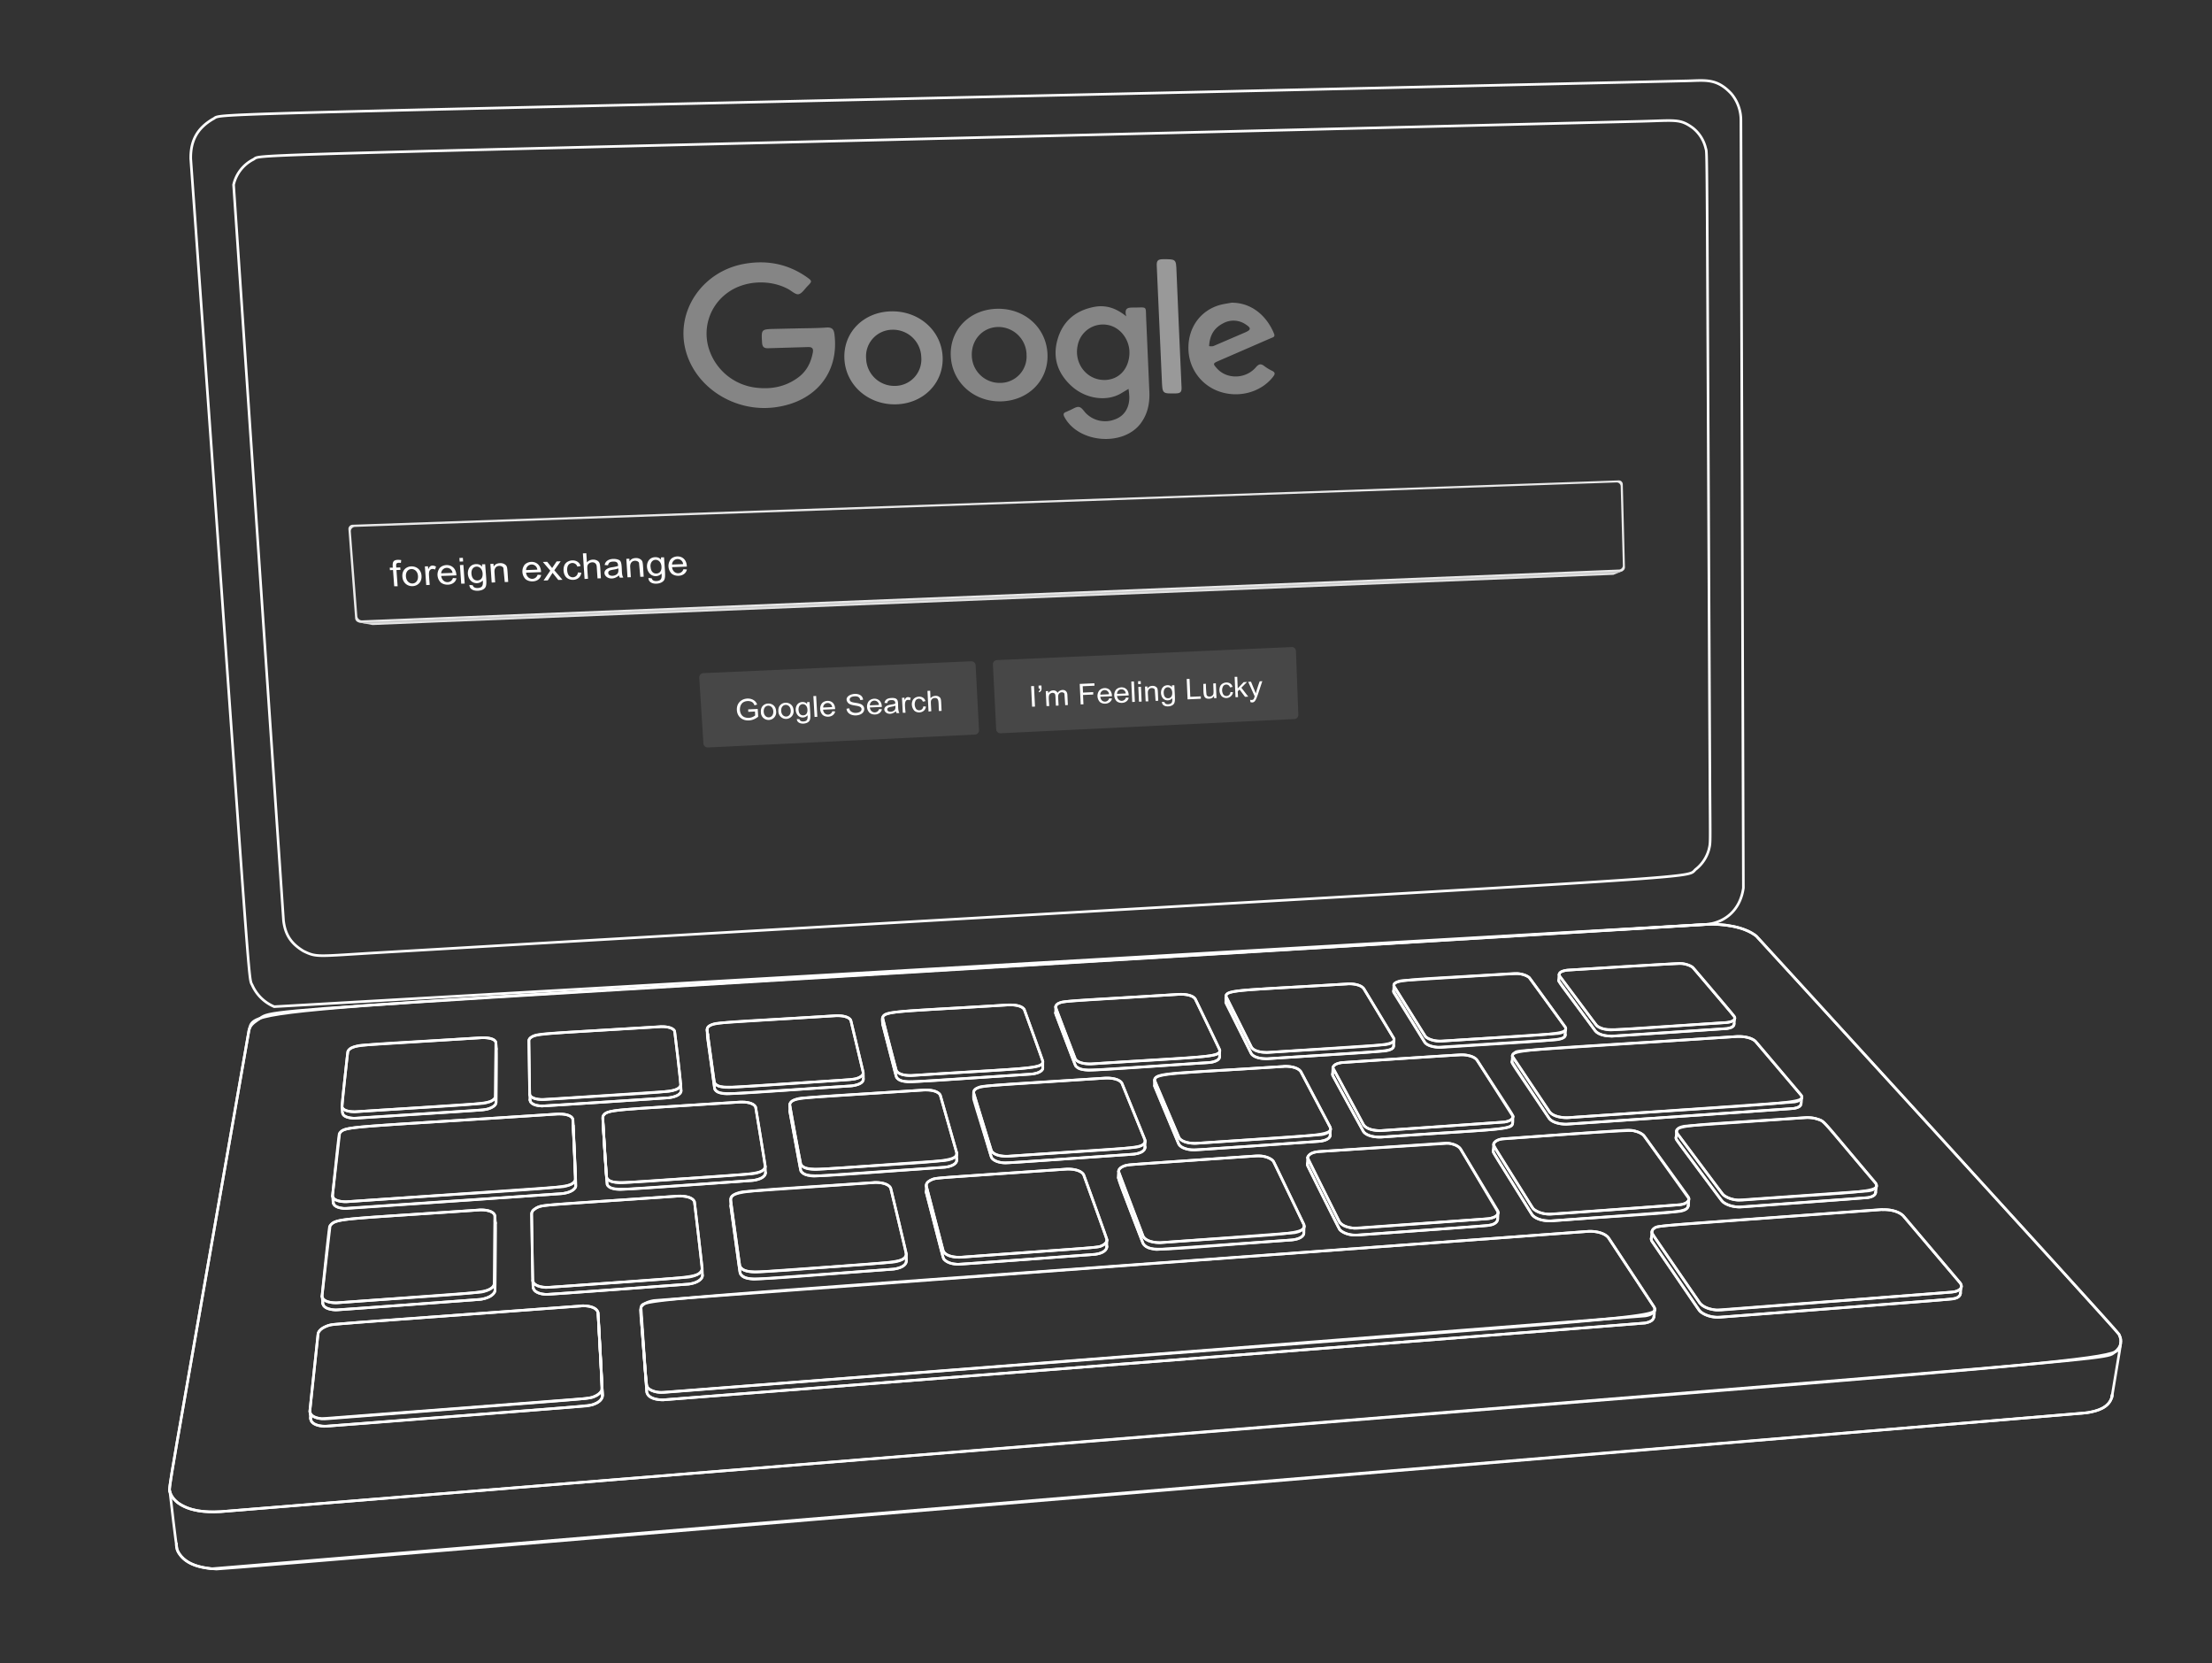 <svg xmlns="http://www.w3.org/2000/svg" width="1019" height="766"><rect width="100%" height="100%" fill="#333333" stroke="none"/><g fill="none" stroke="#fff" stroke-linecap="round" stroke-linejoin="round" stroke-width="1.2"><path d="M798.88 471.5c.1 1.48-1.76 2-3.22 2.22-1 .13-52.32 3.46-53.1 3.5-2.47 0-6-.53-7.56-2.37-17.32-23.27-17.3-22.84-16.85-23.6"/><path d="M775.07 443.8c1.74.26 3.8.76 5 2 20.65 24.37 19.17 22.17 19 23.5-.28 2.7.2 3.72-3.5 4.37-1 .13-52.32 3.46-53.1 3.5-2.47 0-6-.5-7.56-2.37L718 451.68c0-.37 0 .3.23-3 .4-1.32 2.34-1.7 3.7-1.88.1 0 50.43-3.33 53.06-3"/><path d="M799.2 468.9c-.2 1.38-2.2 1.83-3.6 2-.5 0-52 3.43-53.38 3.43a12.14 12.14 0 0 1-6.24-1.68c-.75-.6.72 1.23-17.4-23a1.24 1.24 0 0 1-.28-1"/><path d="M773.9 443.68a11.36 11.36 0 0 1 5.78 1.75c.5.43 19 22.37 19.28 22.7 1 1.9-1.83 2.64-4 2.83-53.7 3.5-55.6 4.4-59.35 1.45-.5-.47-17.07-22.72-17.24-23-.72-1.85 2.16-2.48 4.16-2.65l51.33-3.1M721 476.37c.5 3-3.15 2.46-56.76 6-2.47.1-6.07-.32-7.76-2.1-.28-.4 1 1.57-14.34-23a1.2 1.2 0 0 1-.17-1"/><path d="M698.75 448.36a10.45 10.45 0 0 1 5.62 1.77c.47.45 16.57 22.72 16.77 23a1.42 1.42 0 0 1 .11.91c-.24 3.14-.2 2.7-.28 3-.74 1.38-2.83 1.7-4.4 1.85l-54.16 3.4c-2.07-.17-4.9-.7-6.1-2.38L642 456.5c.18-3.24 0-3.2.9-3.9a7.32 7.32 0 0 1 3.27-1c.1 0 50.83-3.25 52.64-3.18"/><path d="M721.27 474c-.42 1.4-2.4 1.86-3.87 2-.5.05-52.73 3.5-54.2 3.5a11.14 11.14 0 0 1-6.08-1.71c-.7-.6.58 1.28-14.8-23.33a1.25 1.25 0 0 1-.21-.75m78.9 22.66a1.1 1.1 0 0 1 0 .45"/><path d="M697 448.36c2.37-.1 5.84.3 7.55 1.93.3.36-1.44-2 16.43 22.6 2.3 3.78-6.33 3.3-56.53 6.55-2.44.1-6.1-.32-7.76-2.1-.3-.4.9 1.52-14.36-22.9-1.82-3.55 6.47-3.08 54.67-6.08m-55 33.08c.14 3.17-2.94 2.54-57.9 6.13-2.36.1-6.08-.3-7.56-2.15-.26-.4.73 1.53-11.74-23.32a1.25 1.25 0 0 1-.08-.92m-.02.4a1.09 1.09 0 0 1 .06-.4"/><path d="M620.72 453.1c2.3-.1 5.82.27 7.38 2 .26.36-1.2-2.05 13.88 22.94.3.6.25.27.06 3.7-.27 1.52-2.28 2-3.8 2.28-1 .13-53.94 3.57-54.73 3.6-2.34 0-5.88-.45-7.1-2.44l-11.7-23.8c.18-6.18-4.44-4.48 56-8.24"/><path d="M642.2 478.83c-.26 1.5-2.3 2-3.8 2.28-1 .13-54 3.55-54.78 3.58-2.38 0-5.93-.5-7.12-2.43l-11.72-23.5"/><path d="M620.72 453.1c2.3-.1 5.82.27 7.38 2 .26.36-1.2-2.05 13.88 22.94 1.88 3.83-6.57 3.33-57.74 6.66-2.4.1-6.06-.3-7.57-2.14-.25-.4.68 1.42-11.75-23.25-1.4-3.62 7.15-3.14 55.8-6.17M755.85 55.88c16-.4 18.08-1.3 24.07 3.1A16.94 16.94 0 0 1 785.7 68c.85 4.1.44-18.34 2 290.68.15 31.64.36 29-.5 32.67a17.43 17.43 0 0 1-5.74 8.78c-7 5.23 33.25 1.2-606 38.54-29.54 1.72-29.4 2.38-35.65-.65-5.85-3.52-8.43-7.7-9.2-14l-23-338.92a17.41 17.41 0 0 1 8.92-11.58c6-2.8-34.94-1 639.3-17.64m21.57-18.64c8.27-.2 13.5-1.24 20.15 5.9a19 19 0 0 1 4.44 12.3l1.13 353.5c-1.35 9.7-7.9 15.77-16.8 16.77l-660 37.9a19.29 19.29 0 0 1-9.94-9.51c-2.24-5.48.3 20.92-28.5-380.94-.15-8.5 3.1-14.15 10.16-18.32 6.6-3-36.75-1.12 679.36-17.6M561.8 486.38c.3 2.1-3 2.8-5.08 3-56.6 3.7-58.46 4.62-61.2 1.52-.33-.48-9.15-23.82-9.23-24.12a1.1 1.1 0 0 1 .08-.61"/><path d="M543.33 457.93c2.23-.1 5.8.24 7.2 2 .13.2 11.3 23.2 11.4 23.84-.18 3.33.24 3.4-1 4.4a8.07 8.07 0 0 1-3.58 1.14c-.56.05-54.37 3.6-55.8 3.6-2-.1-4.25-.44-5.76-1.77-.56-.63.34 1.48-9.4-24.12a20.62 20.62 0 0 1 0-3.6c1.18-2.85 3.22-2.14 57-5.5"/><path d="M486.28 466.5a1 1 0 0 1 .09-.35m75.55 17.6c-.18 3.2-3.42 2.58-59.1 6.2-2.32.1-6.05-.26-7.38-2.17-.12-.24-9.1-23.52-9.13-24.12"/><path d="M543.33 457.93c2.23-.1 5.8.24 7.2 2 .22.36-.7-1.5 11.25 23.3 1.45 3.88-7.2 3.4-59 6.75-2.32.1-6.05-.26-7.38-2.17-.2-.4.53 1.48-9.05-23.6-.3-1.15.63-1.8 1.72-2.3 2.22-.88-1.1-.45 55.23-4m-62.95 33.6c.5 1.92-2.84 2.87-4.8 3.13-.58.05-55.14 3.65-56.68 3.65-2-.08-4.18-.4-5.6-1.8-.5-.66.12 1.3-6.56-24.5a1.19 1.19 0 0 1 .06-.79"/><path d="M464.8 462.82c2.17-.1 5.78.22 7 2 .1.22 8.6 23.54 8.6 24.2 0 3.23.1 3-.34 3.72-1.2 1.4-3.32 1.78-5.16 1.94-57.47 3.75-59.48 4.68-61.85 1.55-.25-.44.28 1.4-6.36-24.23-1-7.13-2.37-5.44 58.08-9.2"/><path d="M480.42 489c-.64 3.36-4.35 2.66-60.32 6.3-2.26.1-6.06-.24-7.17-2.2-.17-.46-6.24-23.75-6.3-24.23m.04 2.9a1.28 1.28 0 0 1 .1-.53"/><path d="M480.35 491.52a1.13 1.13 0 0 1 0 .44m-15.55-29.14c2.17-.1 5.78.22 7 2 .18.38-.53-1.56 8.53 23.64 1 3.95-7.57 3.44-60.24 6.86-2.26.1-6.06-.24-7.17-2.2-.1-.25-6.34-23.88-6.28-24.5.92-3.07 4.08-2.46 58.14-5.83m-67.08 33.98c.26 2.14-3.08 3-5.2 3.3-.62.05-56.1 3.72-57.57 3.72-1.9-.1-4.16-.4-5.42-1.82-.42-.67 0 1.3-3.65-24.87a1.36 1.36 0 0 1 .16-.8m-.17.8c0-.3 0 .2-.1-2.87"/><path d="M385.07 467.78c2.12-.1 5.8.2 6.83 2.05.14.4-.35-1.58 5.74 24a26.54 26.54 0 0 1 .09 3.22c-.2 2.17-3.7 2.87-5.88 3.07-57.3 3.74-60.45 4.82-62.52 1.57-.18-.42-.08 0-.92-6-3.25-23.6-2.4-16.43-2.4-19.4-.86-6.26-2.16-4.67 59.05-8.5"/><path d="M397.68 494.12c-.18 2.16-3.74 2.87-5.9 3.06-57.16 3.72-60.5 4.8-62.57 1.57-.2-.43.1 1.3-3.2-22.47"/><path d="M385.07 467.78c2.12-.1 5.8.2 6.83 2.05.14.4-.35-1.58 5.74 24 .17 1.3-1 2-2.12 2.53-2.5 1 1.25.5-59.42 4.44-2.2.1-6.1-.22-7-2.24-.1-.43.2 1.63-3.4-24.34 0-1.23 1.18-1.88 2.3-2.37 2.55-.9-1.07-.46 57-4.08m-71.23 34.46c0 2.15-3.5 3.07-5.65 3.35-.55.05-57 3.78-58.47 3.78-2.33-.1-5.44-.63-5.48-3"/><path d="M304.16 472.82c2.07-.08 5.8.18 6.62 2.08.05.18 2.77 22.46 3 27.33 0 2.15-3.5 3.07-5.65 3.35-.55.05-57 3.78-58.47 3.78-1.83-.1-4.13-.4-5.24-1.86-.46-.9-.38-1.05-.83-28.13a2.06 2.06 0 0 1 1-1.56c3-2 1.73-1.4 59.58-5"/><path d="M244.18 506.75l-.01-.37m69.47-7.1c.05 2.12-3.52 3.08-5.65 3.34-.55.05-57.05 3.77-58.53 3.76-2-.1-5.23-.58-5.48-2.6"/><path d="M304.16 472.82c2.07-.08 5.8.18 6.62 2.08.05.2 3 24.28 2.8 25-1.47 3.44-4.82 2.72-62.83 6.5-2.17.1-6.08-.2-6.74-2.28l-.32-25.25c1.7-3.15 4.45-2.52 60.46-6m-75.7 9.63c.32.63.22-1.37.08 25.27-.24 2.2-3.9 3.13-6.1 3.4l-59.4 3.83c-2.05-.1-5.18-.58-5.2-2.64"/><path d="M222 477.93c2-.08 5.84.18 6.42 2.1.33 3 .16 16.06.1 27.73-.15 1.38-1.6 2.1-2.78 2.62-2.8 1 1.18.5-61.42 4.6a11.5 11.5 0 0 1-4.58-.54c-3.3-1.37-2.54-1.78.42-29.87.46-2.06 4.1-2.92 6.2-3.17 1-.08 5.36-.35 55.65-3.48"/><path d="M228.45 482.5c-.14 24.56 0 22.43-.42 23.18-1.2 1.57-3.44 2.15-5.4 2.47-1.22.14-58.38 3.84-59.24 3.87-2 0-5.47-.36-5.85-2.34m70.92-29.36l.2 2.88"/><path d="M222 477.93c2-.08 5.84.18 6.42 2.1l-.24 25.35c-1.85 3.44-4.68 2.74-64.12 6.6-2.16.1-6.1-.2-6.52-2.32 0-.24 2.5-25 2.8-25.65 2.1-3.2 5.1-2.57 61.66-6.1M829.68 508c.16 1.6-1.7 2.17-3.3 2.47-1.08.14-104 7.23-104.8 7.26-2.65 0-6.3-.6-7.93-2.66-17.94-26.68-17.37-25.4-17.06-26.37m-.07.5a1.3 1.3 0 0 1 .09-.46"/><path d="M800.37 477.36c2.63-.1 6.2.38 8.2 2.1.38.4-1.84-2.22 21 24.72a1.58 1.58 0 0 1 .4 1.68c-.28 2.8.23 3.9-3.56 4.63-1.08.14-104 7.23-104.8 7.26-2.65 0-6.3-.6-7.93-2.66l-17.15-25.9c.3-3.35 0-3.46 1.18-4.34 2.08-1.2-6-.35 102.67-7.5"/><path d="M830 505.34c-.17 1.44-1.92 1.92-3.32 2.18-1 .14-104.07 7.2-104.87 7.24-2.65 0-6.32-.6-8-2.65l-17.17-25.82"/><path d="M800.37 477.36c2.63-.1 6.2.38 8.2 2.1.38.4-1.84-2.22 21 24.72 3.06 4.15-3.48 3.42-107.06 10.54-2.7.12-6.48-.4-8.35-2.33-.34-.42 1.13 1.73-17.12-25.28-2.28-4.06 5.25-3.3 103.35-9.76m-103.64 39.53c.44 3.65-3.7 2.87-60.4 6.8-2.64.12-6.44-.37-8.14-2.38-.2-.3-14.2-25.7-14.35-26.35a1.24 1.24 0 0 1 .1-.66"/><path d="M674.14 485.78c2.13.18 5 .73 6.26 2.43 18.1 27.85 16.64 25.2 16.57 26.38-.45 6.24 5 4.54-60.63 9.08-2.64.12-6.44-.37-8.14-2.38-.3-.45.9 1.7-14.17-25.78-.35-.8-.12-.42 0-3.77.32-1.56 2.37-2.08 3.94-2.35.48-.07 54.2-3.7 56.2-3.6m-60.32 8.87a1.16 1.16 0 0 1 .1-.38"/><path d="M697 514.18c-.13 1.64-2.2 2.23-3.8 2.53-1.13.15-56.58 3.93-57.35 4-2.6 0-6.3-.58-7.7-2.7L614 491.74"/><path d="M672.9 485.75c2.47 0 6 .53 7.5 2.46l16.6 26c-.15 1.66-2.16 2.23-3.8 2.53-1.13.15-56.58 3.93-57.35 4-2.6 0-6.26-.54-7.7-2.7L614 491.74c.32-1.56 2.37-2.08 3.94-2.35 1.05-.14 54.24-3.6 55-3.64m-60.17 36.8c.44 2-3.07 2.92-5.16 3.1-61.64 4.26-57.66 4.28-60.94 3.5-1.42-.4-2.94-1-3.66-2.33l-11.13-26.77"/><path d="M591.4 491.1c2.45-.1 6.14.3 7.7 2.2.27.42-.85-1.68 13.64 25.75.38.9.13.56 0 3.93-.34 1.68-2.44 2.28-4.13 2.58-1.1.15-57.42 4-58.23 4.05-2.53 0-6.23-.52-7.42-2.76l-11.16-26.7c.12-6.77-4-4.86 59.54-9"/><path d="M612.94 520c-.35 1.66-2.45 2.26-4.13 2.56-1.12.15-57.5 4-58.3 4-2.55 0-6.26-.6-7.42-2.75l-11.2-26.37m80.88 25.1a1 1 0 0 1 0 .42"/><path d="M591.4 491.1c2.45-.1 6.14.3 7.7 2.2.27.42-.85-1.68 13.64 25.75 1.8 4.27-7 3.73-61.56 7.5-2.56.1-6.44-.34-7.93-2.4-.24-.46.72 1.75-11.23-26.1-1.28-4 7.15-3.48 59.37-6.9m-63.94 37.07c.2 2.3-3.26 3.14-5.55 3.35-61.72 4.27-58.68 4.35-61.86 3.57-1.37-.4-2.85-1-3.4-2.36l-8-27.18"/><path d="M509.24 496.5c2.38-.1 6.14.28 7.5 2.22.22.43-.67-1.73 10.67 26.17.16.52.12 0 .06 3.65-.24 2-3 2.7-4.93 3-.5 0-57.9 4.07-59.44 4.06-2.14-.1-4.5-.5-6-2-.53-.68-.07.5-4.05-12.5-5.32-17.43-4.6-13.9-4.53-18.17.8-3.4 4.16-2.72 60.72-6.43"/><path d="M527.45 528.22l.03.3m-78.95-22.34a1.39 1.39 0 0 1 .07-.58m78.94 19.9c-.26 3.66-4.8 3-63.08 7-2.5.12-6.42-.3-7.7-2.44-.2-.52-8.13-26.3-8.23-26.83"/><path d="M509.24 496.5c2.38-.1 6.14.28 7.5 2.22.22.43-.67-1.73 10.67 26.17.4 1.34-.5 2.1-1.73 2.76-2.45 1.07 1.37.54-61.23 4.84-2.5.12-6.42-.3-7.7-2.44-.2-.47.48 1.66-8.17-26.53-.26-1.3.77-2 1.95-2.58 2.3-.94-1.7-.48 58.7-4.44m-68.53 37.37c.42 2.3-2.9 3.35-5.27 3.66-.58.05-58.8 4.13-60.42 4.13-2.07-.1-4.44-.48-5.8-2-.47-.7.08 1.75-5.32-27.55a1.48 1.48 0 0 1 .12-.88"/><path d="M425.8 502c2.34-.1 6.12.26 7.3 2.26.17.44-.46-1.7 7.6 26.6.08.45.05-.14.07 3.37-.06 2.37-3.64 3.18-6 3.4-58.77 4.03-63.32 5.38-65.77 1.72-.22-.46.22 1.7-5.12-27.26 0-.27-.14-3.08-.07-3.57.57-1.64 2.7-2.3 4.4-2.66 1.43-.24-3.2.1 57.57-3.88"/><path d="M440.7 533.87l.06.32m0-3.06c-.06 2.38-3.65 3.18-6 3.4-58.78 4-63.4 5.42-65.82 1.74-.28-.6-5.14-27.25-5.15-27.47"/><path d="M363.87 511.78a1.45 1.45 0 0 1 .14-.58m61.8-9.2c2.34-.1 6.12.26 7.3 2.26.17.44-.46-1.7 7.6 26.6.8 4.47-8.4 3.88-64.4 7.73-2.44.1-6.43-.28-7.47-2.5-.08-.3-5.1-26.86-5-27.55 1.2-3.42 4-2.73 62-6.54m-73.2 37.93c.13 2.37-3.4 3.4-5.76 3.72-.7.06-59.84 4.2-61.42 4.2-2-.1-4.4-.45-5.63-2.05-.46-.87-2-28.14-2-28.24"/><path d="M341 507.54c2.26-.1 6.13.23 7.08 2.3.12.44-.26-1.8 4.44 27 0 .48 0 0 .12 3.4-.35 2.4-4 3.23-6.46 3.46-61.15 4.22-64.57 5.45-66.53 1.77-.12-.36-2.1-30.58-1.92-31.3 1.66-3.5 4.52-2.78 63.27-6.64m11.65 32.4l.02.32"/><path d="M352.57 537.18c-.35 2.4-4.06 3.23-6.47 3.45-61.15 4.2-64.63 5.43-66.58 1.77-.2-.47-1.75-25.9-1.85-27.62"/><path d="M341 507.54c2.26-.1 6.13.23 7.08 2.3.07.23 4.52 26.9 4.4 27.66-1.35 3.82-5 3-65.85 7.22-2.4.1-6.44-.27-7.23-2.53-.05-.3-1.85-27.3-1.68-28 1.66-3.5 4.52-2.78 63.27-6.64M864 549c.2 1.47-1.78 2.25-3.37 2.56-1.1.17-58.1 4.3-58.88 4.35-2.94 0-6.8-.73-8.67-3-22.22-29.87-21.22-28.08-21-29.24"/><path d="M838 515.66c2.87 1.17.67-.76 25.9 29 .8 1.08.6 1.08.18 4.42-.16 1.67-2.14 2.23-3.8 2.47-.54.06-57.6 4.3-59.16 4.3a13.21 13.21 0 0 1-7.11-2.1c-.9-.76.9 1.54-21.5-28.6a1.79 1.79 0 0 1-.4-1.22c.32-3.33-.23-4.52 3.84-5.28 1-.15 55.68-3.92 56.43-3.95a15.63 15.63 0 0 1 5.62.93"/><path d="M864.42 546.28c-.5 1.68-2.7 2.1-4.43 2.26l-59.25 4.17a12.19 12.19 0 0 1-6.81-2.36c-.6-.58-21.14-28.15-21.37-28.5a1.76 1.76 0 0 1-.2-.9M864 549a.93.93 0 0 1 0 .42"/><path d="M264.06 518.35c.08.24 1.27 27.4 1.24 27.9-.65 2.44-4.4 3.28-6.92 3.52l-100 6.77c-2.33-.24-5-.9-4.78-3.27m683.2-37.97c3.9 1.17 1-1.33 27.06 29.4 3.44 4.62-6.2 4-61.08 8-3 .14-6.93-.5-9.08-2.6-.4-.47 1.44 2-21-28-2.74-4.27 6.18-3.72 58.94-7.4a15.67 15.67 0 0 1 5.11.53"/><path d="M263.94 515.7l.18 3m-7.12-5.64c2.22-.1 6.16.22 6.87 2.33.07.47 1.67 30.43 1.17 31.5-1.16 1.74-3.5 2.4-5.55 2.76-1.24.16-99 6.88-99.84 6.92-2.32 0-6-.5-6.2-2.8l-.27-3.27 3.3-28.63c2.82-3.37 1.56-2.32 100.5-8.82"/><path d="M153.5 554a3 3 0 0 1 0-.67m110.56-34.98c1.18 26.84 1.2 24.63.82 25.46-1.15 1.73-3.5 2.4-5.55 2.74-1.27.16-99.15 6.87-99.94 6.9-2.18 0-5.86-.46-6.17-2.63"/><path d="M257 513.06c2.22-.1 6.16.22 6.87 2.33 0 .25 1.33 27.34 1.13 28.1-1.85 4-2.47 2.88-104.94 9.93-2.38.12-6.46-.25-6.87-2.6 0-.25 2.8-27.92 3.1-28.64 2.34-3.7 2.4-2.68 100.7-9.13m520.7 42.02c0 1.8-1.92 2.46-3.7 2.8-1.15.16-59 4.38-59.9 4.42-2.88 0-6.73-.72-8.4-3-18.67-30-18.1-28.6-17.77-29.62m-.06.5a1.3 1.3 0 0 1 .09-.49"/><path d="M753.15 520.92a9.09 9.09 0 0 1 3.86 1.8c.55.54 20.53 28.16 20.8 28.57a1.81 1.81 0 0 1 .19 1.2c-.65 6.83 4.7 4.8-63.2 9.77-2.92.14-6.9-.47-8.84-2.63-.35-.48 1.18 1.94-17.8-28.54-.3-.6-.43-.5 0-4.27.5-1.6 2.58-2.13 4.25-2.36.55-.05 56.08-4 57.6-4a15 15 0 0 1 3.19.42"/><path d="M777.7 555.07v.32m.3-3.12c-.3 1.7-2.4 2.3-4.13 2.54-.7.07-58.63 4.35-60.2 4.34a12 12 0 0 1-6.94-2.13c-.82-.75.85 1.74-18.37-29a1.79 1.79 0 0 1-.29-.93"/><path d="M751.9 520.67c2 .36 4.24 1 5.57 2.55L778 552c0 1.8-1.93 2.45-3.7 2.8-1.17.17-59.14 4.37-59.94 4.4-2.85 0-6.74-.7-8.4-3-19.17-30.63-18.57-28.67-17.4-30.17a6 6 0 0 1 3.4-1.47c.16 0 56.74-4.27 59.95-3.85m-62 40.44c.12 1.15-.45 1.72-1.43 2.34-2.3 1.17 1.27.6-62.8 5.3-2.86.14-6.85-.44-8.6-2.68-.17-.28-14.64-28.92-14.78-29.66a1.67 1.67 0 0 1 .1-.7"/><path d="M667.5 526.54c2 .36 4.17 1 5.32 2.6l17.32 29.2c-.28 3.38.42 5.3-4.7 6.06-.54.05-59.57 4.44-61.18 4.43a11 11 0 0 1-6.74-2.17c-.74-.78.56 1.6-15.06-29.56a1.79 1.79 0 0 1-.18-1.12c.15-3.32.08-2.94.32-3.48 1-1.58 3.2-2 5.1-2.17l59.82-3.8"/><path d="M689.9 561.15l.04.33m-87.67-25.33a1.58 1.58 0 0 1 .1-.39m87.78 22.58c-.15 1.82-2.26 2.5-4.06 2.85-1.16.16-60.1 4.44-61 4.48-2.82 0-6.7-.7-8.12-3l-14.6-29.53"/><path d="M666.23 526.4c2.3.2 5.26.84 6.6 2.73l17.2 28.54c.73 2.43-2.5 3.4-5 3.65l-61.26 4.32c-2.43-.24-5.47-.93-6.73-3-15.8-31.36-14.92-28.9-14.4-30.12 1-1.58 3.22-2 5.1-2.17l58.54-3.93m-65.66 41.05c.44 2.34-3.15 3.33-5.52 3.57-62.37 4.57-65.1 5.84-68.36 1.9-.2-.32-11.62-29.6-11.48-30.7"/><path d="M579.8 532.33a10.45 10.45 0 0 1 6.36 2c.7.7-.6-1.74 14.43 29.5a2 2 0 0 1 .19 1.2c-.16 3.46-.1 3.05-.34 3.63-1.07 1.72-3.34 2.2-5.35 2.4l-62.24 4.4c-2.36-.23-5.4-.93-6.43-3.08-12.9-33.94-11.24-28-11.15-32.9.25-2 3-2.78 5-3.06.6-.06 57.92-4.1 59.5-4.1"/><path d="M600.8 564.84c-.4 1.87-2.56 2.54-4.44 2.9-1.13.16-61.17 4.52-62 4.56-2.75 0-6.64-.67-7.82-3.1l-11.22-29.72m-.1 3.08l.04-.3"/><path d="M600.62 567.47a1.42 1.42 0 0 1 0 .53m-22.15-35.64c2.64-.12 6.53.37 8.14 2.47.28.47-.9-1.93 14 29 1.9 4.93-8.24 4.26-65.57 8.45-2.77.13-6.86-.4-8.36-2.72-.16-.32-11.34-29.33-11.4-30.07.14-1.13.9-1.66 1.9-2.2 2.44-1.1-1.35-.56 61.28-4.92m-68.6 41.53a2 2 0 0 1-.12 1.07c-.94 1.78-3.18 2.4-5.16 2.7-.68.07-61.73 4.6-63.32 4.6-2.3-.12-4.75-.57-6.32-2.25-.57-.8.22 1.8-8.17-30.58a1.75 1.75 0 0 1 0-1"/><path d="M491.27 538.43c2.58-.13 6.5.33 7.9 2.5.22.48-.66-1.92 10.64 29.48.16.63.1 0 .06 3.88-.28 2.2-3.13 3.06-5.3 3.37-.68.07-61.73 4.6-63.32 4.6-2.3-.12-4.75-.57-6.32-2.25-.57-.8.22 1.8-8.17-30.58-.07-.46-.05.12-.08-3.43.06-1.47 1.37-2.2 2.7-2.78 2.5-.88-1.8-.36 61.9-4.78"/><path d="M426.7 549.1a2 2 0 0 1 .09-.65m83.06 25.45a1.81 1.81 0 0 1 0 .39m.1-3.2c-.12 1.2-1 1.84-2 2.42-2.57 1.18 1.93.57-65.26 5.48-2.7.13-6.83-.37-8.1-2.77-.2-.57-7.77-29.64-7.87-30.25"/><path d="M491.27 538.43c2.58-.13 6.5.33 7.9 2.5.1.24 10.7 29.35 10.76 30.18a3.23 3.23 0 0 1-2 2.42c-2.57 1.18 1.93.57-65.26 5.48-2.7.13-6.83-.37-8.1-2.77-.2-.52.46 1.9-7.82-29.92-.22-1.44.85-2.23 2.16-2.9 2.62-1.12-1.27-.57 62.38-5m-73.8 41.9c.35 2.56-3.1 3.78-5.73 4.14-.67.07-62.8 4.68-64.43 4.67-2.23-.1-4.7-.54-6.1-2.3-.47-.8 0 1.88-4.54-31.1a1.93 1.93 0 0 1 .17-1"/><path d="M402.62 544.6c2.5-.12 6.5.3 7.67 2.54.17.5-.43-2 7.17 30a23.65 23.65 0 0 1 .09 3.56c-.14 2.64-3.87 3.6-6.5 3.85-64.1 4.7-67.63 6.07-70 2-.2-.52.16 1.88-4.35-30.77a1.79 1.79 0 0 1 .18-1c0-1.73-1.77-4.34 4.52-5.76 1.6-.28-3.1.1 61.23-4.37"/><path d="M417.5 580.32l.05.36m-.05-3.2c-.15 2.64-3.86 3.58-6.5 3.84-62.9 4.6-67.7 6.1-70.1 2-.23-.57.1 1.35-4.05-28.57"/><path d="M336.68 555.4l-.1-2.78m66.04-8.02c2.5-.12 6.5.3 7.67 2.54.1.26 7.25 29.87 7.2 30.7-1 4.14-4.5 3.34-68.82 8-2.68.13-6.85-.35-7.84-2.8-.13-.54.24 2-4.25-30.44-.17-4.65 8.86-4 66-8m-78.98 42.57c.05 2.64-3.67 3.85-6.3 4.22-.66.06-63.8 4.75-65.56 4.75-2.74-.14-6.1-.9-6.16-3.64"/><path d="M312.47 550.86c2.47-.12 6.52.3 7.43 2.58.1.5-.2-2 3.57 30.5.1 3.87.33 3.62-.24 4.66-1.33 1.77-3.72 2.47-5.9 2.78-.66.06-63.8 4.75-65.56 4.75-2.17-.1-4.66-.53-5.88-2.33-.55-1.2-.43-1.18-1-34.8a2.63 2.63 0 0 1 1.12-1.95c3.3-2.5 1.54-1.7 66.46-6.2"/><path d="M245.6 592.86v-.36m77.87-8.5c.08 2.6-3.72 3.84-6.3 4.2-.68.07-63.88 4.74-65.63 4.74-2.48-.13-5.87-.8-6.15-3.26"/><path d="M312.47 550.86c2.47-.12 6.52.3 7.43 2.58.05.26 3.66 30.4 3.52 31.24-1.55 4.2-4.65 3.37-70.4 8.18-2.63.12-6.86-.33-7.57-2.87-.06-.55 0 2-.55-31 .13-1.53 1.53-2.36 2.9-3 2.94-1.15-1.14-.6 64.67-5.16M228 562.47c.35.78.25-1.75.06 31.67-.27 2.7-4.17 3.92-6.85 4.3-.6.06-65 4.84-66.73 4.84-2.7-.14-6.06-.92-5.77-3.62"/><path d="M228 560.2c0 2.64-.06 2.16.13 2.6a1.72 1.72 0 0 1 .09.56"/><path d="M220.8 557.23c2.44-.12 6.54.28 7.17 2.63l.25 3.5c-.18 33.45 0 31-.5 31.9-1.3 1.93-3.76 2.7-6 3.12-1.3.18-65.57 4.86-66.5 4.9-2.56 0-6.3-.6-6.54-3.14-.22-2.2-.3-2.93-.3-3.45l3.7-32.17c2.86-3.6 4.27-2.8 68.75-7.28"/><path d="M148.66 600.3a4.08 4.08 0 0 1 0-.66M228 562.47c-.18 31.2.4 29.2-1.8 30.87a11.5 11.5 0 0 1-4.76 1.77c-1.3.18-65.63 4.85-66.56 4.9-2.4 0-6.2-.55-6.53-3"/><path d="M220.8 557.23c2.44-.12 6.54.28 7.17 2.63l-.3 31.78c-2.07 4.28-5.23 3.45-72.05 8.33-2.63.12-6.87-.32-7.28-2.92 0-.38 3.17-31.4 3.5-32.2 2.36-4 5.33-3.18 69-7.6m682.28 38.2c0 1.87-2 2.53-3.9 2.83-.68.07-106.46 8.4-108.1 8.4a13.3 13.3 0 0 1-7.56-2.39c-1-.85 1.07 1.93-22.47-32.47a1.89 1.89 0 0 1-.35-1.69"/><path d="M867.16 557.1c3.13-.14 7.07.56 9.4 2.63.48.5-1.68-2 26.32 31a2.26 2.26 0 0 1 .53 2.42c-.35 3-.18 3.2-1.3 4.12-2.07 1.3 4 .47-109.52 9.34-3.24.17-7.4-.6-9.63-3-.44-.56 1.35 2-21.85-31.87a2.06 2.06 0 0 1-.41-1.37c.37-3.7.2-3.55.93-4.37 2.15-1.86-1.93-1 105.53-9"/><path d="M903.12 595.45l-.01.35m.46-3.25c-.3 1.82-2.74 2.35-4.58 2.55l-108.24 8.25c-2.78-.27-6-1.1-7.75-3.3-23.27-33.84-22-31.7-22-32.77"/><path d="M760.7 570.44l.06-.32m106.4-13.02c3.13-.14 7.07.56 9.4 2.63.48.5-1.68-2 26.32 31 1.55 2.06.26 3.37-2.2 4.08-1.44.3 6.76-.4-107.76 8.52-3.26.17-7.42-.6-9.65-2.94-.28-.36-21.9-31.65-22.23-32.47-.22-1.14.26-1.72 1.23-2.38 2.22-1.2-4-.42 104.87-8.47m-105.2 49.03c0 2-2 2.8-4 3.2-1.3.2-451.95 35.37-452.48 35.4-2.95 0-7-.78-7.52-3.7l-2.64-35m-.05.55l-.17-3.28"/><path d="M731.7 567.1c3-.15 7 .5 9.07 2.7.4.53-1.34-2.08 21.06 31.88a2.42 2.42 0 0 1 .39 1.92c-.3 3 .27 4.74-4.3 5.7-1.3.2-451.95 35.37-452.48 35.4-3 0-7-.73-7.52-3.7l-2.62-38.87c1.14-2 3.58-2.75 5.82-3.16 1.16-.16 160.72-11.93 430.57-31.87"/><path d="M761.94 606.1v.36m.32-3.3c-.37 1.92-2.53 2.6-4.46 2.9-.2 0-451.42 35.23-453.28 35.22a10.49 10.49 0 0 1-5-1.29c-2.2-1.5-1.48.8-4.2-34"/><path d="M731.7 567.1c3-.15 7 .5 9.07 2.7.4.53-1.34-2.08 21.06 31.88 3.4 6 7.8 3.5-455.77 39.57-2.95.16-7.3-.42-8.23-3.22-.07-.38-2.84-34.66-2.66-35.53 1.94-4.92-17.73-1.83 436.53-35.4m-456 40.78c0 .1 2 34.65 1.77 35.54a5.47 5.47 0 0 1-3 2.87c-3.3 1.47 4.23.5-123.63 10.5-3.36.18-8.06-.62-7.7-4"/><path d="M275.53 604.72c2.06 38.2 2.22 35 1.06 36.5-1.84 1.93-4.34 2.6-7 2.87l-121.4 9.27c-2.28-.26-5.15-1-5.43-3.3m134.62-10.86l.2 3.38"/><path d="M267.7 601.4c2.73-.13 6.94.35 7.77 3 .1.78 1.33 24.5 2.1 38.24-.1 3-4 4.4-7 4.83-.64.07-119.48 9.43-121.3 9.42-2.52-.14-5.8-.88-6.16-3.36-.2-1.85-.35-3.16-.34-3.85l3.8-35.7c.82-2.12 3.24-3.1 5.42-3.73 2.4-.55-5.8.2 115.72-8.8"/><path d="M143.1 653.47a3.25 3.25 0 0 1 0-.65m124.6-51.42c2.73-.13 6.94.35 7.77 3 0 .3 2 34.72 1.8 35.7a5.42 5.42 0 0 1-3 2.86c-3.3 1.46 4.26.5-123.77 10.47-2.95.16-7.32-.4-7.75-3.3 0-.64-.3 2.38 3.73-35.75.36-1.78 2-2.73 3.54-3.45 3.37-1.35-5.63-.35 117.68-9.46m705.3 41c-.77 6-7.37 7.67-13.43 8.36L97.42 722.48c-6.15-.76-12-2.2-15.32-7.63a7.68 7.68 0 0 1-.83-3.82"/><path d="M81.3,712.3a4.26,4.26,0,0,1,0-1.27"/><path d="M786.35 425.7c7.18-.3 17.14.94 22.72 5.4.5.46 165.33 180.63 167.08 183.4 1.45 3.25 1.37.66-3.3 29.06-1.54 4.7-6.34 6.23-11.2 7.05-.9.1-855.9 72-861.92 72-7.45-.46-15.32-2.14-18.14-9-.45-2.06-3.1-24.25-3.28-26.34-.56-3-2.85 12.23 36.4-212.84 3.37-11.7-12.74-7.27 671.65-48.74"/><path d="M973 642.48l-.14 1.07m4.04-24.65c-3.1 9.3 33.22 3.34-875.28 77.28-7.28.4-13.9-.1-19.9-4.24-2-1.75-3.1-3-3.6-5.74"/><path d="M786.35 425.7c7.18-.3 17.14.94 22.72 5.4.5.46 165.33 180.63 167.08 183.4 1.55 3.48 1.06 5.55-1.8 8.1-6.4 4.37 30.53.07-872.74 73.58-8.7.47-19.86-.64-23.23-8.7-.72-3.27-3.1 12.9 36.3-213 .65-2.26 1.88-3.23 3.83-4.6 10.37-6.14-33.7-1.64 667.82-44.15"/></g><g fill="#fff"><path d="M367.34 151.24c4.46-.1 8.94-.08 13.37-.4 2.67-.18 3.42.9 3.7 3.13 2.22 17.7-8.77 31.2-27.46 33.62-18.54 2.4-36.62-9.13-41.1-26.27-4.73-18.13 7.75-36.44 27.13-39.83 10.25-1.8 19.77 0 28.4 5.93 2.84 2 2.87 2.08.6 4.38-1.33 1.34-2.53 3.38-4.14 3.7-1.35.26-3.2-1.55-4.84-2.42-8.63-4.6-20.25-3.86-27.87 1.77a23.15 23.15 0 0 0-8.42 26.2 25.88 25.88 0 0 0 21.58 17.49c7.1.85 13.5-.45 19.14-4.5 4.1-2.92 6.1-6.92 7-11.6.36-1.87-.18-2.7-2.37-2.6l-18 .53c-2.16.1-2.84-.6-3-2.6-.36-6.14-.43-6.14 5.95-6.3zm151.5-5.56c-1.17-4.3 1.3-4 3.66-4.05 6.1 0 5.24-.86 5.5 4.9l1.48 34c.2 5.15-.75 10.06-3.93 14.36-8.05 10.9-28.77 9.23-35.2-2.84-.64-1.2-.5-1.9.82-2.37.54-.2 1-.47 1.58-.7 1.44-.58 3-1.77 4.3-1.55s2.2 1.88 3.25 2.93a12.44 12.44 0 0 0 13.5 2.71c4.12-1.54 6.47-5.2 6.45-10.22a36.7 36.7 0 0 0-.37-3.74l-3 1.78c-6.56 4.2-16.42 3.05-23.16-3-6.43-5.8-8.85-13-6.66-21.14s7.63-13.37 16.25-15.26c5.43-1.23 10.4.01 15.5 4.17zM509 175c6.3-.17 10.76-4.75 11.27-11.6.5-6.63-4.06-12.8-10.18-13.78a11.85 11.85 0 0 0-13.62 9.37c-1.87 8.4 4.23 16.2 12.53 16z" fill-opacity=".4"/><path d="M389 165.45c-.7-12.16 8.62-21.73 21.42-22.06s23.24 8.74 23.82 20.9c.57 12-8.77 21.58-21.44 21.92s-23.12-8.7-23.8-20.77zm23.4 12.27a12.22 12.22 0 0 0 12-13.27A13 13 0 0 0 411 151.86a12.22 12.22 0 0 0-12 13.31 13 13 0 0 0 13.39 12.55z" fill-opacity=".45"/><path d="M438 164.14c-.63-12.15 8.54-21.6 21.24-21.93s22.7 8.6 23.3 20.7-8.65 21.62-21.37 21.94c-12.45.3-22.55-8.7-23.16-20.7zm34.9-.9a13 13 0 0 0-13.21-12.65c-7.07.18-12.33 6-12 13.33a12.82 12.82 0 0 0 13.11 12.42 12.14 12.14 0 0 0 12.08-13.1zm94.37-23.84c9.34-.06 16.3 6.1 19.64 14.26.64 1.58-.6 1.7-1.5 2.1q-12 5.22-24 10.43c-2.7 1.17-2.74 1.34-.75 3.53 4.57 5.06 13.17 4.88 17.88-.56 1.35-1.57 2.3-1.8 3.9-.56a20.28 20.28 0 0 0 3.52 2.14c1.45.72 1.56 1.4.58 2.68-5.34 7-15.3 9.94-24.27 7.08a21.1 21.1 0 0 1-14.8-20.15c-.1-9.36 5.4-17.15 14.06-19.77 1.86-.57 3.82-.8 5.73-1.17zm-10.28 20a5.27 5.27 0 0 0 1.94 0l14.64-6.3c2.77-1.2 2.88-2 .34-3.65a9.91 9.91 0 0 0-10.63-.45c-3.95 2.07-6 5.37-6.28 10.42z" fill-opacity=".4"/><path d="M543.05 150.2l1.25 28.2c.1 2-.42 2.75-2.63 2.78-6.18.1-6.17.2-6.43-5.8l-2.36-53c-.1-2.27.45-3 2.9-3 6 0 6-.1 6.2 5.7z" fill-opacity=".5"/></g><path d="M743.27 264.74l-571.65 23.12-6.45-1.23 582.37-23.7-4.27 1.8z" fill="#e3e3e3"/><path d="M745.6 263.76l-577.74 23.38-2.68-.5 582.37-23.7-1.95.82z" fill="#c8c8c8"/><path d="M747.57 223a1.84 1.84 0 0 0-1.91-1.76L162.5 241.66a2 2 0 0 0-2 2l3.1 41.15a2.16 2.16 0 0 0 2.3 1.87l580.85-23.54a1.88 1.88 0 0 0 1.81-1.9zm-1.77 39.3l-578.9 23.4a2.15 2.15 0 0 1-2.29-1.86l-3-39.18a2 2 0 0 1 2-2l581.08-20.47a1.84 1.84 0 0 1 1.91 1.77l1 36.5a1.89 1.89 0 0 1-1.8 1.86z" fill="#eaeaea"/><g fill="#fff"><path d="M451 336.3a1.93 1.93 0 0 1-1.89 2l-122.9 5.94a2 2 0 0 1-2.17-1.79L322.12 312a2 2 0 0 1 1.94-2l123.28-5.45a2 2 0 0 1 2.1 1.79zm147.1-7.08a1.92 1.92 0 0 1-1.85 1.93L461 337.7a1.93 1.93 0 0 1-2.08-1.77L457.4 306a1.93 1.93 0 0 1 1.9-2l135.7-6a1.88 1.88 0 0 1 2 1.75z" fill-opacity=".1"/><path d="M181.6 270l-.55-7.48-1.42.06-.08-1.14h1.4c-.17-2.37-.22-4.07 3.87-3.5l-.15 1.3c-2.45-.3-2.24.57-2.12 2.15l1.84-.07.08 1.13-1.84.07.55 7.48zm3.76-4.44c-.45-6.12 8.4-6.3 8.82-.46.45 6.18-8.37 6.6-8.82.46zm1.64-.06c.32 4.38 5.88 4.3 5.55-.26-.32-4.3-5.87-4.24-5.55.26zm9.35 3.95l-.62-8.6 1.43-.05c.27 3.67-.25-1.87 3.7.13-.72 2.2-.08 1.05-1.64 1.1a1.52 1.52 0 0 0-1.46 1.14c-.28 1.05-.15 1.5.2 6.2zm12.28-3.25l1.66.12c-.75 3.38-5.26 3.64-7.28 1.9a5.12 5.12 0 0 1-.46-6.63c2.07-2.27 7.48-2 7.7 3.4l-7 .26c.47 3.5 4.52 3.75 5.4.96zm-5.4-2.16l5.24-.2a2.63 2.63 0 0 0-5.24.2zm8.52-5.4l-.12-1.67 1.6-.06.12 1.67zm.72 10.18l-.6-8.58 1.6-.06.6 8.58zm3.77.57l1.55.15c.38 1.7 3.1 1.42 3.92.8s.8-1.8.7-3a3.83 3.83 0 0 1-5.58.06c-2.3-2.47-1.6-7.46 2.46-7.6 3-.1 2.92 2.52 2.75.1l1.46-.05c.63 8.95 1.14 10.4-1 11.64-1.82.97-6.14.98-6.27-2.08zm.94-5.2c.13 1.72.93 3.2 2.8 3.14 1.35-.06 2.5-1 2.34-3.3-.32-4.22-5.43-4.05-5.14.15zm9.32 4.1l-.6-8.57 1.43-.06c.2 2.8-.37-.18 3-.3a3.51 3.51 0 0 1 2.68.91c.78.9.67 1.33 1.1 7.73l-1.58.06-.64-6.53c-.7-1.4-4.35-1.55-4.1 2l.32 4.68zm21.17-3.6l1.64.13c-.75 3.36-5.23 3.62-7.22 1.88a5.09 5.09 0 0 1-.43-6.59c2.05-2.26 7.4-2 7.6 3.37l-6.93.26c.45 3.48 4.47 3.7 5.34.95zm-5.34-2.14l5.2-.2a2.6 2.6 0 0 0-5.19.2zm8.07 4.82l3.1-4.57-3.42-4 2-.07 2.27 2.88 2.07-3.05 1.88-.07-2.94 4.15 3.76 4.38-1.93.08-2.64-3.28-2.2 3.47zm15.82-3.74l1.56.12c-.37 3.5-4.64 4.16-6.78 2.25-1.5-1.33-1.7-4.05-1-5.67 1.15-2.82 6.46-3.27 7.46.34l-1.5.28a2.36 2.36 0 0 0-4.09-.8c-.94 1.1-.72 4 .3 5a2.37 2.37 0 0 0 4.06-1.52zm3.08 3l-.78-11.78 1.57-.06.28 4.23c1.6-1.9 4.76-1.52 5.65 0 .5.86.44 1.8.8 7.3l-1.56.06-.36-5.4c-.18-2.82-3.55-2.32-4.18-.68-.3.78-.17 1.5.15 6.25zm15.85-1.64c-5.08 4.4-10.38-2.65-3.16-3.75a15.81 15.81 0 0 0 2.75-.6c-.05-1.37-.45-2.1-2.35-2-1.44.06-2 .48-2.3 1.7l-1.54-.13c.58-3.55 5.92-3.13 7.05-2s.64 4.93 1.1 6.75c.33 1.3 1.14 1-1.17 1.07a2.94 2.94 0 0 1-.38-1.05zm-.34-3.22c-2.12.9-4.73.4-4.6 2.17s3.7 1.6 4.5-.2a4.54 4.54 0 0 0 .12-2zm4.27 4.1l-.55-8.5 1.4-.06c.18 2.78-.37-.18 2.9-.3a3.49 3.49 0 0 1 2.64.91c.76.9.65 1.32 1.06 7.67l-1.56.06-.6-6.48c-.68-1.4-4.3-1.54-4.06 2l.3 4.65zm9.62.32l1.53.15c.36 1.7 3 1.4 3.83.8s.8-1.8.72-3a3.74 3.74 0 0 1-5.48 0c-2.23-2.45-1.53-7.38 2.47-7.53 3-.12 2.84 2.5 2.7.1l1.43-.06c.56 8.87 1.06 10.32-1.1 11.53-1.8 1.04-5.98 1.05-6.1-1.98zm1-5.15c.1 1.7.88 3.18 2.7 3.1 1.33-.05 2.47-1 2.32-3.26-.3-4.18-5.33-4.05-5.06.15zm15.15 1.1l1.6.13c-.75 3.33-5.15 3.58-7.1 1.87a5.1 5.1 0 0 1-.4-6.55c2-2.24 7.3-2 7.46 3.35l-6.82.26c.4 3.45 4.4 3.66 5.25.94zM309.6 260l5.1-.2a2.56 2.56 0 0 0-5.11.19zm35.12 67.83l-.06-1.13 4.4-.2.22 3.57c-3.93 3.22-9.53 1.8-9.82-3-.37-6.13 7.84-7 9.33-2.6-2 .6-.74.48-1.87-.76s-4-1.1-5.16.28c-1.42 1.62-1.26 5.3 1.2 6.3a5 5 0 0 0 4.93-.81l-.1-1.8zm5.8.02c-.3-4.94 6.75-5.15 7-.43a3.53 3.53 0 1 1-7 .43zm1.3-.06c.2 3.54 4.63 3.44 4.42-.25-.25-3.48-4.63-3.37-4.42.25zm6.75-.32c-.3-4.93 6.74-5.14 7-.42a3.52 3.52 0 1 1-7 .42zm1.3-.06c.2 3.55 4.62 3.44 4.4-.24-.2-3.48-4.62-3.37-4.4.24zm7.2 3.73l1.24.1c.3 1.38 2.46 1.13 3.12.63s.66-1.47.6-2.46a3 3 0 0 1-4.46.08c-1.8-2-1.23-6 2-6.18 2.42-.1 2.3 2 2.2.06l1.17-.06c.4 6.93.87 8.4-.94 9.44-1.47.86-4.84.8-4.92-1.62zm.8-4.22c.1 1.4.7 2.6 2.2 2.52 1.08-.05 2-.8 1.9-2.68-.2-3.42-4.3-3.26-4.1.16zm7.38 3.26l-.55-9.6 1.27-.06.55 9.6zm8.2-2.63l1.3.1c-.62 2.72-4.2 3-5.8 1.58a4.18 4.18 0 0 1-.3-5.35c1.65-1.82 6-1.68 6.07 2.7l-5.56.26c.34 2.8 3.55 2.97 4.27.73zm-4.26-1.7l4.17-.2a2.09 2.09 0 0 0-4.17.2zm10.8.55c2.18-.28.7-.3 1.76 1a3.33 3.33 0 0 0 2.67.9c2.36-.1 2.92-1.66 2.13-2.5-1.06-1.14-4.7-.55-6-2.25-2.93-3.86 6.6-6 7.05-1.3l-1.3.16c-.23-1.33-1.18-1.8-2.6-1.72-1.17.05-2.34.47-2.28 1.54.1 2 4.6.85 6.2 2.84a2.41 2.41 0 0 1 .12 2.8c-1.46 2.38-7.46 2.3-7.77-1.46zm15 .15l1.3.1c-.62 2.7-4.18 3-5.76 1.57a4.15 4.15 0 0 1-.29-5.33c1.64-1.82 5.94-1.68 6 2.68l-5.53.25c.33 2.8 3.53 2.97 4.28.74zm-4.23-1.7l4.14-.2a2.07 2.07 0 0 0-4.17.2zm11.97 2.7c-4.1 3.62-8.3-2.08-2.5-3 2.47-.4 2.22-.52 2.2-.8-.05-.9-.52-1.4-1.86-1.32-1.16 0-1.64.4-1.86 1.4l-1.24-.1c.22-1.28 1-2.18 3.23-2.28 4.23-.2 2.5 2.82 3.28 6.1.25 1.05.9.8-.95.87a2.45 2.45 0 0 1-.3-.86zm-.24-2.56c-1.72.75-3.8.37-3.73 1.8s2.94 1.32 3.6-.18a3.63 3.63 0 0 0 .12-1.61zm3.4 3.28l-.37-6.9 1.13-.05c.16 3-.22-1.52 2.9.1-.6 1.77-.06.84-1.3.9-2 .1-1.23 3.48-1.1 5.92zm9.44-2.97l1.23.1c-.32 2.82-3.73 3.4-5.4 1.86a4.46 4.46 0 0 1-.78-4.59c.94-2.28 5.18-2.68 5.94.24l-1.2.23a1.86 1.86 0 0 0-3.26-.62 3.76 3.76 0 0 0 .19 4 1.9 1.9 0 0 0 3.29-1.21zm2.43 2.4l-.5-9.52 1.25-.06c.3 5.57-.45 2.5 2.34 2.37a2.46 2.46 0 0 1 2.34 1c.4.7.34 1.45.57 5.9l-1.24.06c-.23-4.26.15-6.06-1.88-6a1.87 1.87 0 0 0-1.68 1.08c-.25.63-.14 1.26.06 5zm47.7-2.23L475 316l1.33-.06.46 9.47zm3.03-8.37l-.06-1.35 1.32-.06c.07 1.46.32 2.53-1 3.15l-.32-.44a1.27 1.27 0 0 0 .69-1.33zm3.6 8.06l-.33-6.85 1.1-.05c.08 1.64-.2.8.92.1s2.82-.58 3.4.74c1.2-1.85 4.4-2 4.54.9l.22 4.7-1.22.06-.37-5.3c-.48-1.05-3-.95-2.9 1.48l.2 4-1.23.06c-.23-4.86-.16-5.12-.57-5.6a1.62 1.62 0 0 0-1.95 0c-1.08.7-.74 2.1-.56 5.78zm15.76-.74l-.45-9.44 6.75-.3.05 1.12-5.42.24.14 2.93 4.7-.22v1.12l-4.7.2.2 4.3zM511 321.6l1.27.1c-.63 2.67-4.1 2.94-5.63 1.55a4.14 4.14 0 0 1-.23-5.26c1.6-1.8 5.8-1.67 5.84 2.64l-5.38.25c.27 2.8 3.38 2.93 4.13.73zm-4.1-1.68l4-.2a2 2 0 0 0-4.02.19zm11.8 1.32l1.27.1c-.63 2.67-4.1 2.93-5.62 1.55a4.15 4.15 0 0 1-.23-5.26c1.63-1.8 5.8-1.62 5.83 2.64l-5.37.25c.3 2.78 3.4 2.92 4.12.73zm-4.1-1.68l4-.2a2 2 0 0 0-4 .19zm6.98 3.74l-.43-9.42 1.22-.05.42 9.4zm2.75-8.22l-.06-1.33 1.22-.06.06 1.33zm.36 8.08l-.3-6.8 1.22-.06.3 6.82zm3.07-.16l-.3-6.82 1.1-.05c.1 2.22-.3-.14 2.28-.26a2.62 2.62 0 0 1 2 .71c.6.72.5 1.08.72 6.15l-1.22.05-.37-5.2c-.5-1.1-3.32-1.2-3.2 1.63l.23 3.8zm7.5.23l1.18.1c.26 1.36 2.35 1.1 3 .62s.65-1.44.6-2.4a2.87 2.87 0 0 1-4.28.08c-1.7-1.95-1.1-5.9 2-6.06 2.32-.1 2.18 2 2.1.06l1.12-.05c.3 6.8.73 8.23-1 9.25-1.46.85-4.68.76-4.72-1.6zm.82-4.13c.06 1.36.64 2.54 2.08 2.47 1 0 1.94-.78 1.86-2.62-.15-3.35-4.1-3.22-3.94.15zm11 3l-.4-9.4 1.3-.05.35 8.27 4.86-.22v1.1zm12.23-.56c-.1-2.34.28.14-2.26.26-3.16.15-2.56-2.68-2.73-6.83l1.2-.06a48 48 0 0 0 .28 5c.4 1.38 2.62 1.08 3.1-.16.25-.68.12-1.7 0-5l1.2-.06.3 6.8zm7.5-2.84l1.2.1a3.14 3.14 0 0 1-5.24 1.83 4.46 4.46 0 0 1-.7-4.51c.93-2.25 5-2.63 5.73.23l-1.17.23a1.77 1.77 0 0 0-3.13-.61 3.74 3.74 0 0 0 .14 4 1.84 1.84 0 0 0 3.18-1.26zm2.35 2.38l-.4-9.37h1.2l.22 5.34 2.74-2.9 1.56-.07-2.62 2.64 3.17 4.12-1.5.07-2.5-3.35c-1.1 1.1-.84.28-.7 3.5zm6.9 2.3c-.25-1.5-.35-1 .5-1 1.07-.05 1.1-.73 1.44-1.7l-3-6.66 1.3-.06 2.22 5.4a53.42 53.42 0 0 1 1.79-5.58l1.2-.06c-2.83 8.28-2.94 10.34-5.45 9.65z"/></g></svg>